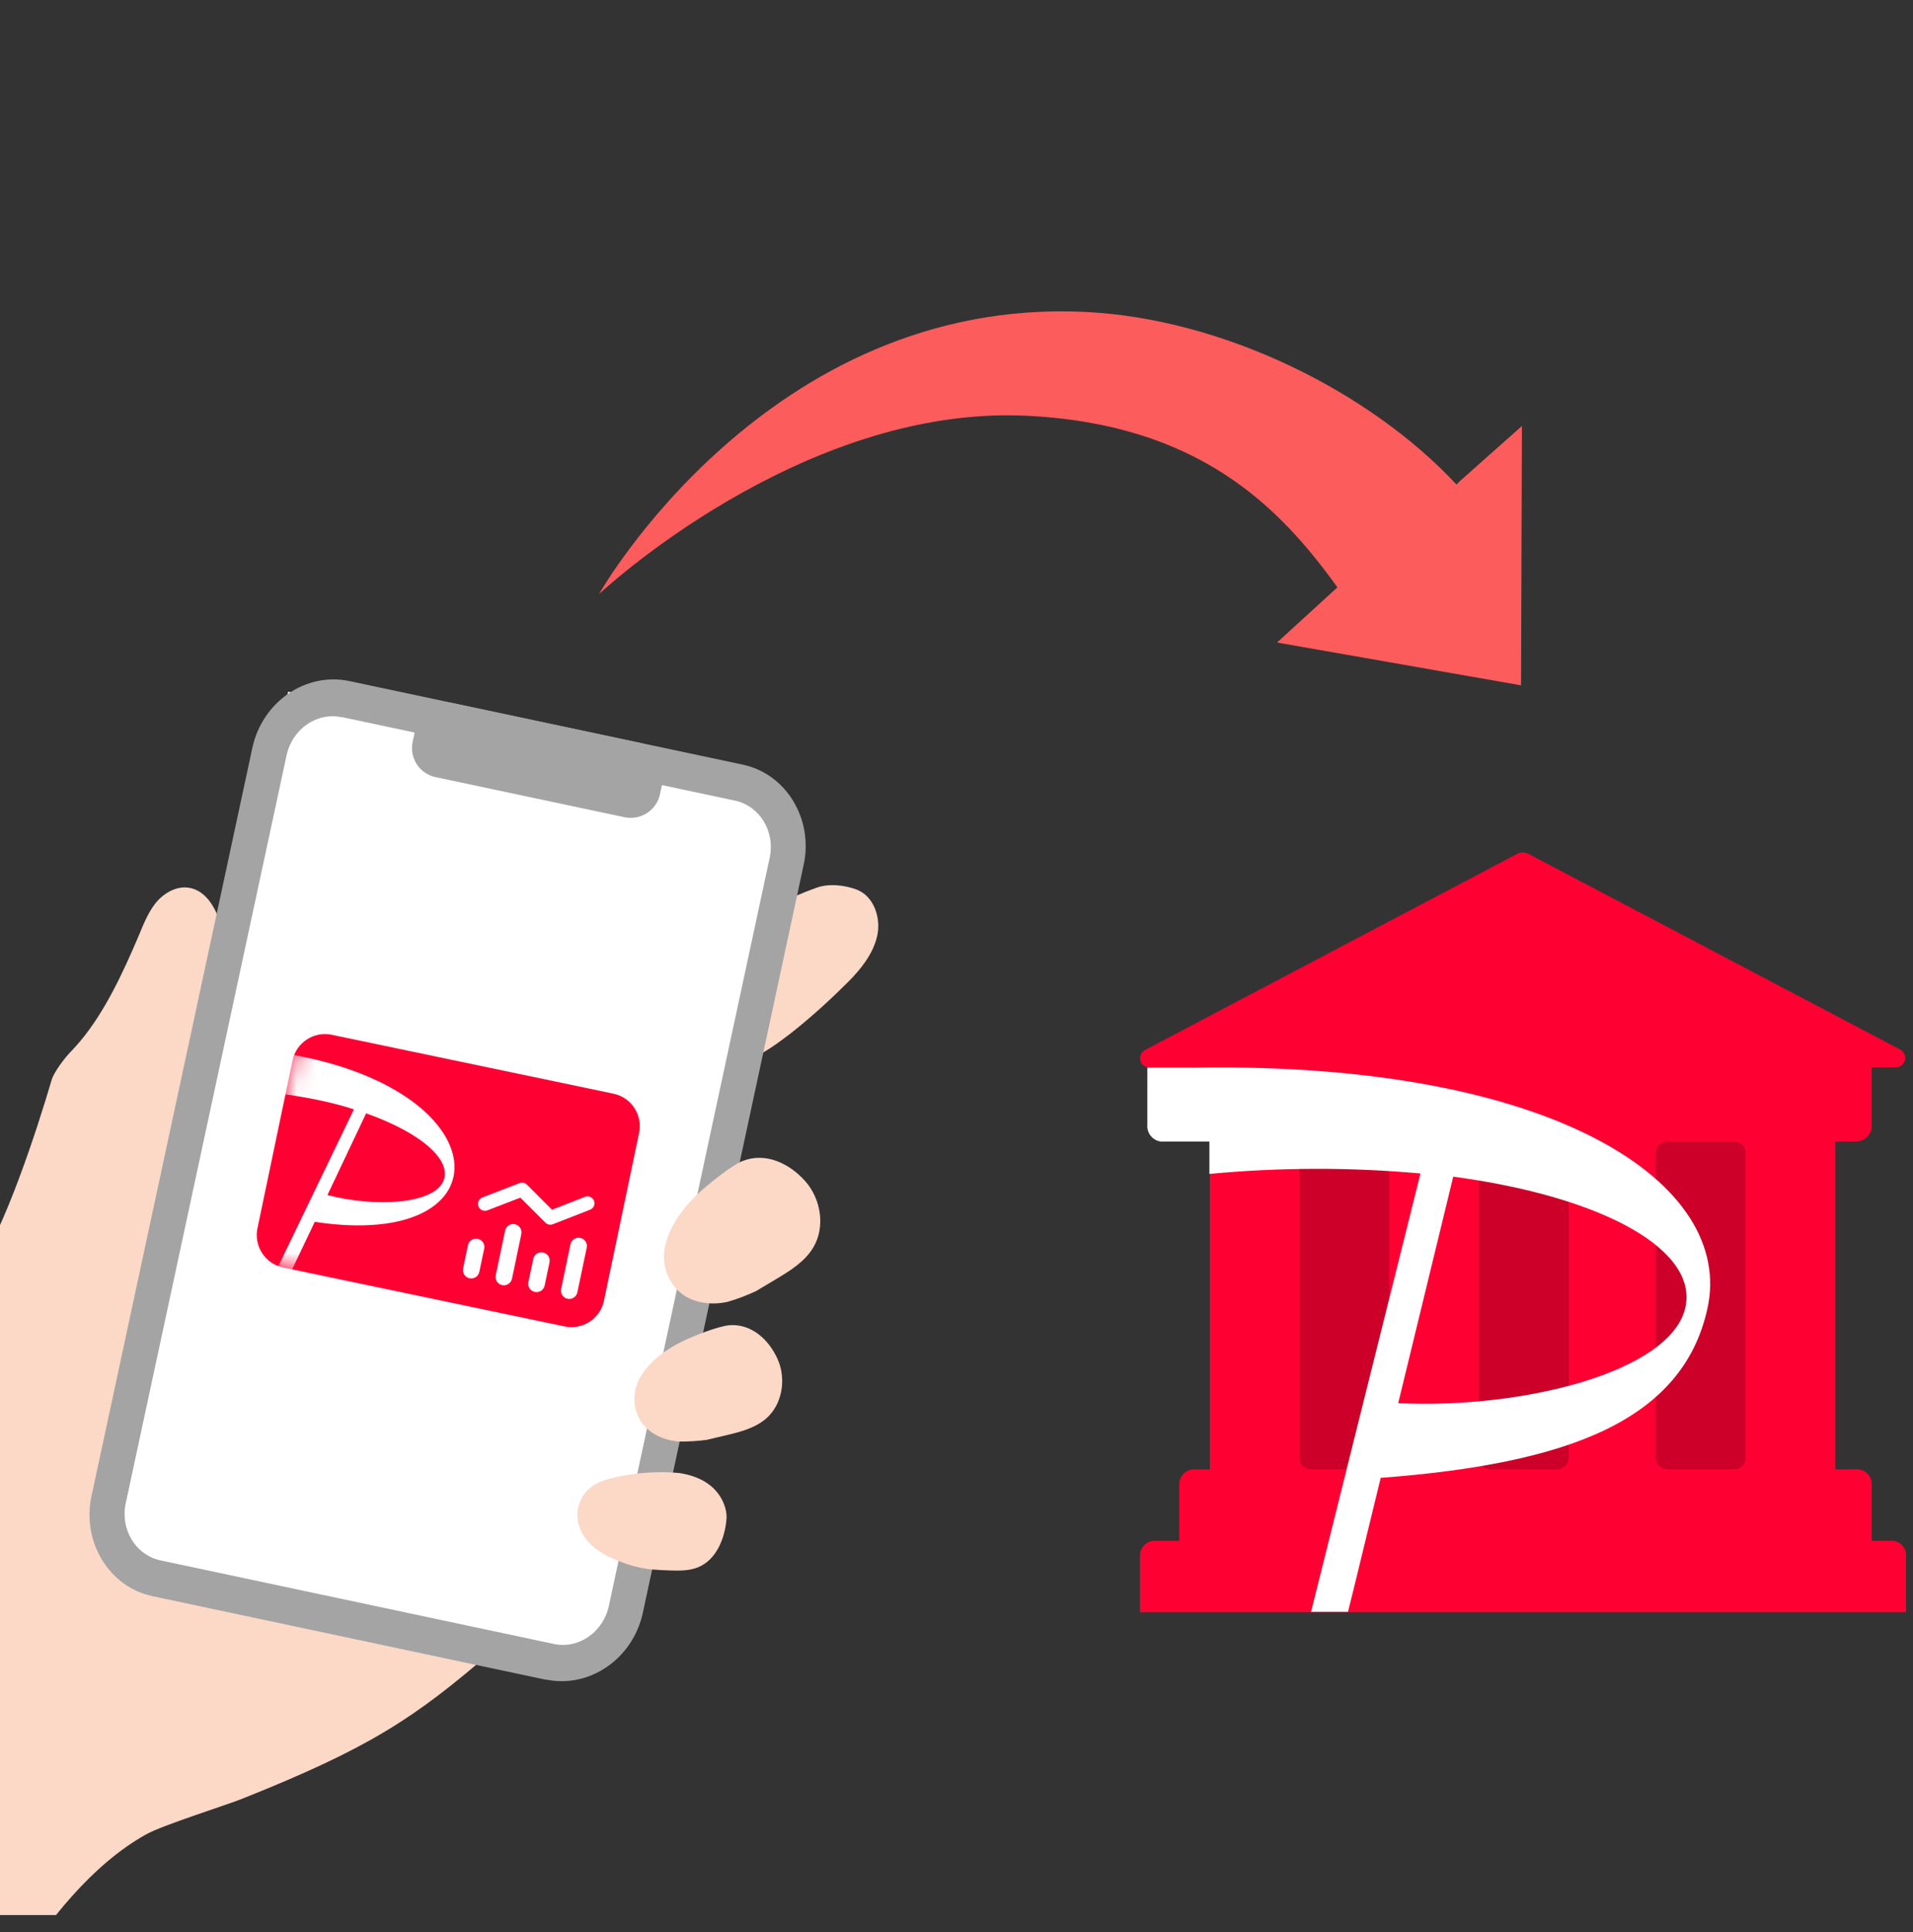<svg width="100" height="101" viewBox="0 0 100 101" fill="none" xmlns="http://www.w3.org/2000/svg">
<rect x="0" y="0" width="100" height="101" fill="#333333" stroke="none"/>
<g clip-path="url(#clip0_3486_11093)">
<path fill-rule="evenodd" clip-rule="evenodd" d="M79.337 44.627C79.504 44.537 79.708 44.537 79.879 44.627L99.358 54.882C99.593 55.026 99.666 55.332 99.521 55.565C99.431 55.713 99.268 55.803 99.092 55.799H97.845V58.773C97.89 59.217 97.565 59.617 97.117 59.675H95.938V76.813H97.153C97.578 76.862 97.885 77.24 97.845 77.666V80.55H98.934C99.349 80.577 99.666 80.937 99.639 81.35V84.288H59.591V81.368C59.564 80.946 59.885 80.582 60.31 80.55H61.643V77.684C61.602 77.253 61.909 76.867 62.343 76.813H63.242V59.675H60.721C60.278 59.626 59.957 59.231 59.998 58.791V55.808H60.129C59.858 55.835 59.619 55.637 59.596 55.367C59.578 55.165 59.682 54.977 59.862 54.887L79.337 44.622V44.627Z" fill="#FF0033"/>
<path fill-rule="evenodd" clip-rule="evenodd" d="M67.926 60.264C67.926 59.941 68.188 59.68 68.513 59.68H72.033C72.358 59.68 72.621 59.941 72.621 60.264V76.229C72.621 76.552 72.358 76.813 72.033 76.813H68.513C68.188 76.813 67.926 76.552 67.926 76.229V60.264ZM77.306 60.264C77.306 59.941 77.568 59.68 77.894 59.68H81.413C81.739 59.68 82.001 59.941 82.001 60.264V76.229C82.001 76.552 81.739 76.813 81.413 76.813H77.894C77.568 76.813 77.306 76.552 77.306 76.229V60.264ZM87.143 59.68C86.817 59.68 86.555 59.941 86.555 60.264V76.229C86.555 76.552 86.817 76.813 87.143 76.813H90.663C90.988 76.813 91.25 76.552 91.25 76.229V60.264C91.25 59.941 90.988 59.68 90.663 59.68H87.143Z" fill="#CC0029"/>
<path fill-rule="evenodd" clip-rule="evenodd" d="M63.22 61.369V59.68H60.699C60.256 59.63 59.935 59.235 59.976 58.795V55.812H62.538C81.38 55.534 90.697 61.921 89.251 68.421C87.954 74.275 81.945 76.521 72.176 77.258L70.712 83.268L70.463 84.261H68.534L68.783 83.268L74.254 61.346C70.581 61.014 66.889 61.023 63.216 61.369H63.22ZM73.089 73.354C79.726 73.668 87.272 71.687 88.085 68.421C88.84 65.385 83.888 62.577 75.967 61.513L73.089 73.354Z" fill="white"/>
<path d="M79.557 22.27L79.511 35.827L66.756 33.589L69.911 30.706C66.898 26.511 62.681 22.172 53.663 21.735C41.833 21.161 31.312 31.058 31.312 31.058C31.312 31.058 40.097 15.498 56.734 16.307C63.95 16.659 71.608 20.469 76.136 25.33L76.318 25.147L79.557 22.27Z" fill="#FD5C5C"/>
<path d="M-13.277 92.266C-11.462 89.223 -9.239 86.436 -6.681 83.976C-5.743 83.077 -4.727 82.171 -4.269 80.956C-4.023 80.3 -3.956 79.59 -3.867 78.896C-3.241 73.876 -2.264 67.93 -1.275 66.453C0.289 64.121 1.919 59.101 2.701 56.453C2.819 56.047 3.399 55.276 3.74 54.937C3.885 54.781 4.031 54.626 4.17 54.459C5.483 52.905 6.443 50.811 7.225 48.979C7.482 48.374 7.717 47.741 8.124 47.224C8.538 46.708 9.18 46.319 9.839 46.403C10.833 46.536 11.375 47.624 11.604 48.602C12.391 52.083 11.447 55.731 9.074 58.407L25.745 86.302C21.674 89.823 19.322 91.377 12.654 94.037C11.743 94.398 8.498 95.414 7.638 95.897C4.807 97.474 2.416 100.5 0.758 103.243L-13.277 92.266Z" fill="#FCD8C7"/>
<path d="M40.761 47.241C41.37 46.93 41.995 46.652 42.637 46.425C43.28 46.175 44.123 46.258 44.771 46.502C45.681 46.841 46.066 47.985 45.854 48.929C45.642 49.873 45 50.667 44.318 51.35C42.57 53.099 40.459 54.864 39.23 55.359" fill="#FCD8C7"/>
<path d="M15.061 36.158L5.527 78.979L6.717 81.855L29.018 86.935L32.252 85.414L41.109 43.943L39.746 41.578L15.061 36.158Z" fill="white"/>
<path d="M28.539 87.813L7.97 83.443C5.697 82.96 4.267 80.6 4.786 78.201L13.192 39.096C13.711 36.686 15.984 35.126 18.257 35.603L38.827 39.973C41.1 40.456 42.53 42.816 42.01 45.214L33.605 84.309C33.085 86.719 30.812 88.279 28.539 87.802V87.813ZM17.855 37.496C16.559 37.219 15.275 38.113 14.979 39.49L6.573 78.585C6.277 79.956 7.093 81.294 8.383 81.572L28.953 85.942C30.248 86.219 31.533 85.325 31.829 83.948L40.234 44.842C40.53 43.471 39.715 42.133 38.425 41.855L17.855 37.485V37.496Z" fill="#A4A4A4"/>
<path d="M33.471 38.84L23.608 36.747C22.759 36.569 21.927 37.102 21.748 37.946L21.57 38.779C21.391 39.623 21.927 40.45 22.776 40.628L32.639 42.721C33.488 42.899 34.32 42.366 34.499 41.522L34.677 40.689C34.856 39.845 34.32 39.018 33.471 38.84Z" fill="#A4A4A4"/>
<path d="M33.958 82.038C33.371 81.96 32.796 81.805 32.255 81.566C31.372 81.227 30.529 80.65 30.266 79.745C29.993 78.856 30.417 77.907 31.266 77.518C32.02 77.163 33.891 76.841 35.516 77.008C37.683 77.335 38.018 78.873 37.979 79.379C37.901 80.411 37.454 81.538 36.493 81.933C36.03 82.121 35.516 82.116 35.019 82.099C34.667 82.088 34.315 82.071 33.958 82.038Z" fill="#FCD8C7"/>
<path d="M36.932 75.275L37.937 75.037C38.691 74.859 39.478 74.659 40.059 74.148C40.908 73.404 41.109 72.072 40.646 71.044C40.182 70.017 39.272 69.195 38.138 69.279C37.585 69.317 36.222 69.839 35.547 70.184C34.793 70.567 34.05 71.111 33.586 71.811C33.106 72.488 33.028 73.365 33.391 74.115C33.771 74.876 34.636 75.297 35.485 75.359C35.966 75.37 36.446 75.336 36.926 75.275H36.932Z" fill="#FCD8C7"/>
<path d="M39.555 67.474L40.544 66.885C41.286 66.441 42.057 65.969 42.504 65.231C43.157 64.154 42.923 62.671 42.079 61.733C41.236 60.794 39.996 60.228 38.818 60.694C38.242 60.922 36.969 61.933 36.366 62.521C35.696 63.182 35.087 64.004 34.83 64.909C34.545 65.786 34.763 66.752 35.4 67.424C36.059 68.107 37.126 68.268 38.053 68.052C38.566 67.902 39.069 67.707 39.555 67.48V67.474Z" fill="#FCD8C7"/>
<path d="M32.066 57.175L17.345 54.095C16.408 53.899 15.489 54.5 15.293 55.437L13.458 64.212C13.262 65.149 13.863 66.067 14.8 66.263L29.52 69.343C30.458 69.539 31.376 68.938 31.572 68.001L33.408 59.226C33.604 58.289 33.003 57.371 32.066 57.175Z" fill="#FF0033"/>
<mask id="mask0_3486_11093" style="mask-type:luminance" maskUnits="userSpaceOnUse" x="13" y="54" width="21" height="16">
<path d="M32.07 57.174L17.349 54.095C16.412 53.899 15.493 54.5 15.297 55.437L13.462 64.212C13.266 65.149 13.867 66.067 14.804 66.263L29.524 69.343C30.462 69.538 31.38 68.938 31.576 68.001L33.411 59.226C33.608 58.289 33.007 57.37 32.07 57.174Z" fill="white"/>
</mask>
<g mask="url(#mask0_3486_11093)">
<path d="M14.518 55.011C13.546 54.822 12.612 54.673 11.744 54.556L11.256 56.888C13.66 56.98 16.402 57.313 18.502 57.993C17.465 60.149 14.219 66.889 13.234 68.929L13.962 69.082C14.575 67.817 15.865 65.127 16.454 63.876C26.663 65.428 26.311 56.75 14.517 55.014L14.518 55.011ZM23.16 61.783C22.593 62.96 19.594 63.117 17.114 62.477L19.139 58.202C22.041 59.23 23.684 60.686 23.16 61.783Z" fill="white"/>
</g>
<path d="M24.544 66.825C24.309 66.776 24.159 66.547 24.208 66.312L24.462 65.098C24.511 64.864 24.741 64.714 24.975 64.763C25.209 64.812 25.36 65.041 25.311 65.276L25.056 66.49C25.008 66.724 24.778 66.874 24.544 66.825Z" fill="white"/>
<path d="M26.25 67.183C26.016 67.134 25.866 66.905 25.915 66.67L26.404 64.335C26.453 64.101 26.682 63.951 26.916 64C27.151 64.049 27.301 64.278 27.252 64.513L26.764 66.848C26.714 67.082 26.485 67.232 26.25 67.183Z" fill="white"/>
<path d="M27.958 67.54C27.723 67.491 27.573 67.262 27.622 67.027L27.876 65.813C27.925 65.579 28.154 65.429 28.389 65.478C28.624 65.527 28.774 65.756 28.725 65.991L28.471 67.205C28.422 67.439 28.192 67.589 27.958 67.54Z" fill="white"/>
<path d="M29.669 67.898C29.434 67.849 29.284 67.62 29.333 67.385L29.821 65.05C29.87 64.815 30.1 64.665 30.334 64.715C30.569 64.763 30.719 64.993 30.67 65.227L30.181 67.562C30.132 67.797 29.903 67.947 29.669 67.898Z" fill="white"/>
<path d="M28.694 64.019C28.625 64.004 28.564 63.97 28.513 63.92L27.203 62.609L25.48 63.274C25.292 63.347 25.085 63.253 25.012 63.069C24.939 62.881 25.033 62.673 25.218 62.6L27.16 61.851C27.293 61.8 27.445 61.831 27.546 61.932L28.856 63.243L30.581 62.567C30.766 62.494 30.977 62.585 31.049 62.773C31.122 62.961 31.031 63.169 30.843 63.241L28.899 64C28.832 64.026 28.759 64.032 28.694 64.019Z" fill="white"/>
</g>
<defs>
<clipPath id="clip0_3486_11093">
<rect width="100" height="100" fill="white" transform="translate(0 0.115)"/>
</clipPath>
</defs>
</svg>
